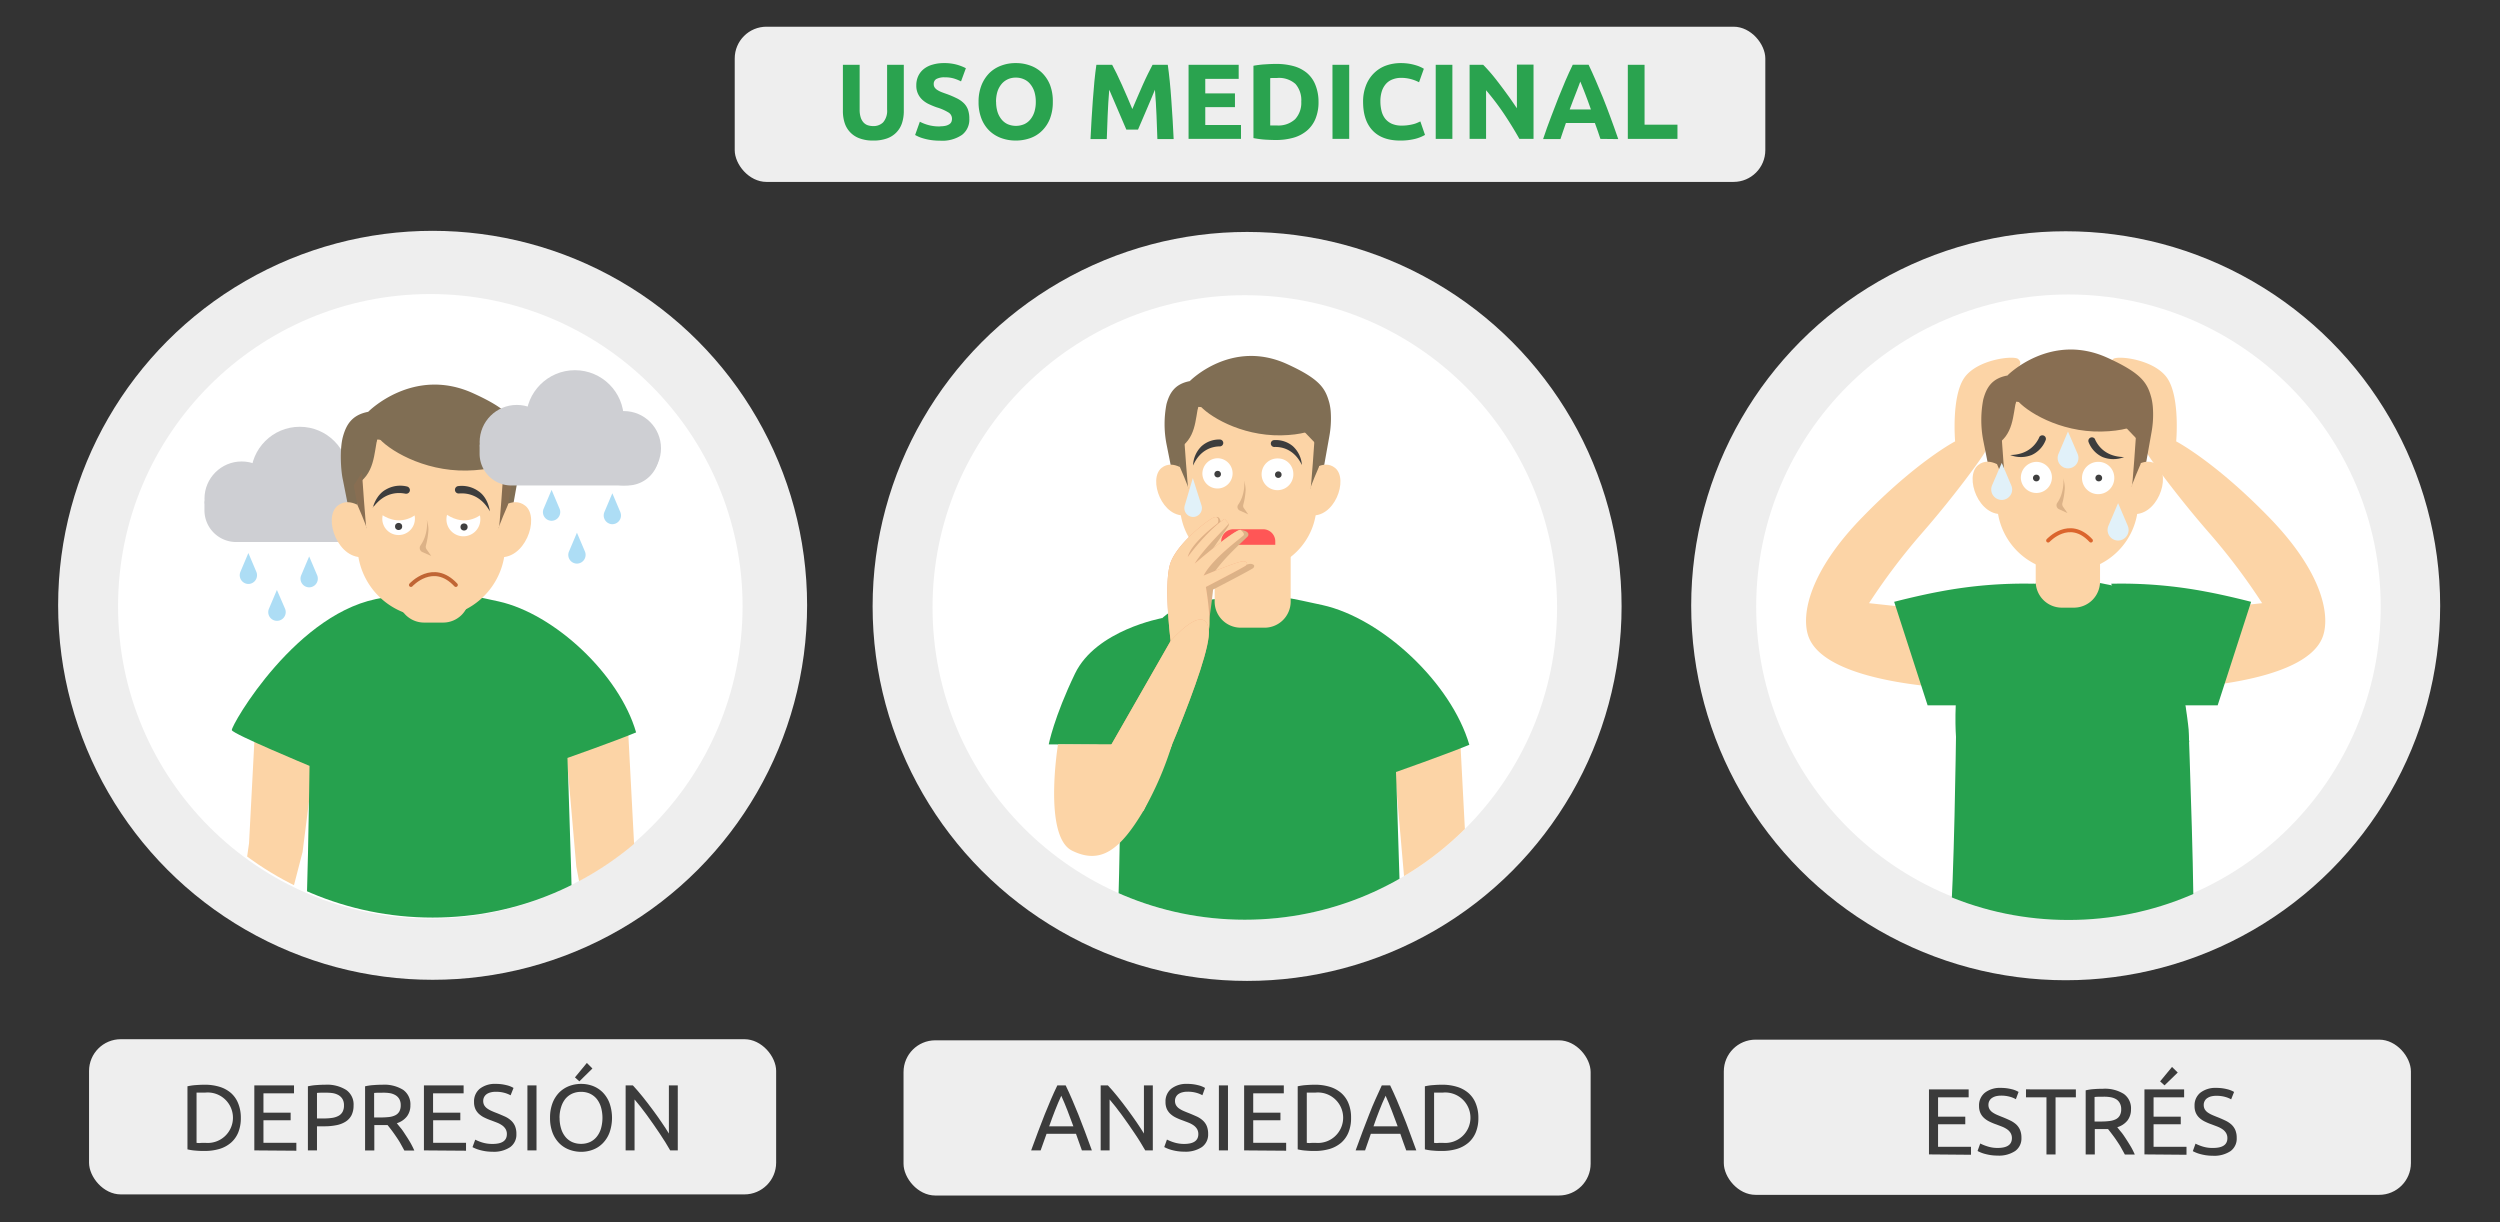 <svg id="Слой_1" data-name="Слой 1" xmlns="http://www.w3.org/2000/svg" xmlns:xlink="http://www.w3.org/1999/xlink" width="630" height="308" viewBox="0 0 630 308">
  <rect x="0" y="0" width="630" height="308" fill="#333333" stroke="none"/>
  <defs>
    <style>
      .cls-1, .cls-10, .cls-24, .cls-9 {
        fill: none;
      }

      .cls-2 {
        clip-path: url(#clip-path);
      }

      .cls-3 {
        fill: #fcd4a6;
      }

      .cls-4 {
        fill: #26a14e;
      }

      .cls-5 {
        fill: #806e54;
      }

      .cls-6 {
        fill: #f0d2a6;
      }

      .cls-7 {
        fill: #cfaf87;
      }

      .cls-8 {
        fill: #3f3f3f;
      }

      .cls-9 {
        stroke: #414141;
      }

      .cls-10, .cls-24, .cls-9 {
        stroke-linecap: round;
        stroke-linejoin: round;
      }

      .cls-10 {
        stroke: #c06534;
      }

      .cls-11 {
        fill: #eee;
      }

      .cls-12 {
        fill: #fff;
      }

      .cls-13 {
        clip-path: url(#clip-path-2);
      }

      .cls-14 {
        fill: #dcb287;
      }

      .cls-15 {
        fill: #3d3d3d;
      }

      .cls-16 {
        fill: #e1f1f9;
      }

      .cls-17 {
        fill: #ff5656;
      }

      .cls-18 {
        fill: #f3aa81;
      }

      .cls-19 {
        clip-path: url(#clip-path-3);
      }

      .cls-20 {
        fill: #cecfd3;
      }

      .cls-21 {
        fill: #886e52;
      }

      .cls-22 {
        fill: #adddf5;
      }

      .cls-23 {
        clip-path: url(#clip-path-4);
      }

      .cls-24 {
        stroke: #db652d;
      }

      .cls-25 {
        fill: #2aa34f;
      }

      .cls-26 {
        fill: #3b3b3b;
      }
    </style>
    <clipPath id="clip-path">
      <path class="cls-1" d="M54.53,211.33s20,8.13,52.61,8.18c36.18.05,60.24-9.2,60.24-9.2L183.31,47.74,40.38,70.23Z"/>
    </clipPath>
    <clipPath id="clip-path-2">
      <circle class="cls-1" cx="313.69" cy="153.08" r="78.69"/>
    </clipPath>
    <clipPath id="clip-path-3">
      <circle class="cls-1" cx="109.02" cy="152.54" r="78.69"/>
    </clipPath>
    <clipPath id="clip-path-4">
      <circle class="cls-1" cx="521.25" cy="153.14" r="78.69"/>
    </clipPath>
  </defs>
  <g class="cls-2">
    <g>
      <polygon class="cls-3" points="70.8 174.55 69.22 204.85 65.31 232.23 73.97 232.23 80.58 206.7 84.01 179.79 70.8 174.55"/>
      <g>
        <polygon class="cls-3" points="149.49 176.98 151.07 207.28 154.98 234.66 143.36 234.66 138.69 209.81 136.29 182.23 149.49 176.98"/>
        <path class="cls-4" d="M97.81,152.74c11.93-1.58,12-2,24.46.79,11.82,2.62,25.6,15.46,29.15,27.79-4.72,1.94-14.58,5.41-14.58,5.41s1.68,45.48,1,46.41c-1,1.3-41.16,3.92-57.1.48,1-10.78,1.42-45.22,1.42-45.22s-16.24-6.78-16.5-7.61S79.5,155.16,97.81,152.74Z"/>
        <path class="cls-3" d="M100.81,142.87H116v8.56a6.59,6.59,0,0,1-6.58,6.58h-2a6.59,6.59,0,0,1-6.58-6.58h0v-8.56Z"/>
        <path class="cls-5" d="M127.84,109.13c-.92-3.35-2.1-5.5-9.83-9-12.79-5.82-22.4,4-22.4,4-3.52.66-4.7,2.83-5.38,5.29a24.44,24.44,0,0,0,0,9.26l2.56,12.83,2.46-12c2.42-7.89,6.09-11.1,6.09-11.1l11.68-.92,12.39,22.85,2.41-13.52a22.77,22.77,0,0,0,.34-5.21A12.85,12.85,0,0,0,127.84,109.13Z"/>
        <path class="cls-6" d="M95.26,125.27s-3.42-3.35-6.16-1.16C85.86,126.69,89.24,136,95,135Z"/>
        <path class="cls-6" d="M123,125.27s3.43-3.35,6.16-1.16c3.24,2.58-.14,11.89-5.88,10.91Z"/>
        <path class="cls-6" d="M109.41,147.92h-.63a15.47,15.47,0,0,1-15.47-15.47h0v-13.8L97.57,110l20.71,1.8,6.6,6.87v13.8A15.46,15.46,0,0,1,109.41,147.92Z"/>
        <path class="cls-7" d="M108.18,127.62v.17a9.42,9.42,0,0,1-.55,3.16,7.05,7.05,0,0,1-.84,1.61,1,1,0,0,0,.29,1.38l.08.05,1.91.85-1-1.43a1,1,0,0,1-.15-.76,17.1,17.1,0,0,0,.56-3.41,7.33,7.33,0,0,0-.37-2.18"/>
        <path class="cls-8" d="M96.77,123.78a6.58,6.58,0,0,1,3.08-3.73,6.07,6.07,0,0,1,4.58-.31.78.78,0,0,1,.5.9h0a.8.8,0,0,1-.94.62h-.06C102.52,120.84,99.49,120.52,96.77,123.78Z"/>
        <path class="cls-8" d="M120.05,124.07a6.48,6.48,0,0,0-2.69-4,6.08,6.08,0,0,0-4.52-.77.78.78,0,0,0-.59.85h0a.79.79,0,0,0,.86.71h.07C114.63,120.58,117.67,120.56,120.05,124.07Z"/>
        <path class="cls-5" d="M125.79,106.55c-.44.15-14.6-3.78-14.6-3.78l-12.44,3.78h0c-10.93,3-6.12,13.31-6.12,13.31,4.5-2.31,4.17-7,5-10.45,2,2.61,9.61,7.38,19,7.19,9.6-.18,10.68-3.92,10.68-3.92S126.23,106.41,125.79,106.55Z"/>
        <path class="cls-5" d="M93.31,123.92s2.11,4.8,2,5-1-11.86-1-11.86l-1.75,2.64Z"/>
        <path class="cls-5" d="M125.4,123.92s-2.1,4.8-2,5,1-11.86,1-11.86l1.76,2.64Z"/>
        <polyline class="cls-9" points="115.81 125.08 113.66 126.86 115.81 128.14"/>
        <polyline class="cls-9" points="101.44 125.08 103.59 126.86 101.44 128.14"/>
        <path class="cls-10" d="M102.63,140.11s6.53-4.08,12.72,0"/>
      </g>
    </g>
  </g>
  <circle class="cls-11" cx="520.55" cy="152.65" r="94.37"/>
  <circle class="cls-12" cx="521.25" cy="152.9" r="78.69"/>
  <rect class="cls-11" x="185.15" y="6.73" width="259.71" height="39.11" rx="8"/>
  <rect class="cls-11" x="227.69" y="262.16" width="173.15" height="39.11" rx="8"/>
  <circle class="cls-11" cx="314.27" cy="152.82" r="94.37"/>
  <circle class="cls-12" cx="313.69" cy="153.08" r="78.69"/>
  <rect class="cls-11" x="434.4" y="261.99" width="173.15" height="39.11" rx="8"/>
  <rect class="cls-11" x="22.44" y="261.88" width="173.15" height="39.11" rx="8"/>
  <circle class="cls-11" cx="109.02" cy="152.54" r="94.37"/>
  <circle class="cls-12" cx="108.44" cy="152.79" r="78.69"/>
  <path class="cls-1" d="M48.53,217.89s22.13,9,58.11,9c40,.06,66.55-10.16,66.55-10.16l17.6-179.58L32.9,62Z"/>
  <g class="cls-13">
    <g>
      <path class="cls-4" d="M292.9,155.75s-16.7,3-22,14-6.62,17.83-6.62,17.83l12,.1L293.84,189"/>
      <polygon class="cls-3" points="367.75 182.2 369.76 220.59 374.72 255.29 359.99 255.29 354.08 223.8 351.02 188.85 367.75 182.2"/>
      <path class="cls-4" d="M302.27,151.48c15.12-2,15.17-2.52,31,1,15,3.33,32.44,19.59,37,35.21-6,2.47-18.48,6.86-18.48,6.86s2.12,57.63,1.21,58.82c-1.26,1.64-52.15,5-72.36.61,1.25-13.67,1.81-57.31,1.81-57.31S279.06,154.55,302.27,151.48Z"/>
      <path class="cls-3" d="M306.07,139h19.18v12.6a6.59,6.59,0,0,1-6.58,6.58h-6a6.59,6.59,0,0,1-6.58-6.58V139Z"/>
      <g>
        <path class="cls-5" d="M335,101.55c-1-3.65-2.29-6-10.73-9.84-14-6.34-24.44,4.33-24.44,4.33-3.85.73-5.13,3.09-5.87,5.78a26.4,26.4,0,0,0,0,10.1l2.79,14,2.68-13.08c2.64-8.6,6.65-12.1,6.65-12.1l12.75-1,13.52,25L335,109.91a25.14,25.14,0,0,0,.37-5.68A13.51,13.51,0,0,0,335,101.55Z"/>
        <path class="cls-3" d="M299.47,119.17s-3.75-3.66-6.74-1.27c-3.53,2.82.17,13,6.43,11.91Z"/>
        <path class="cls-3" d="M329.69,119.17s3.74-3.66,6.73-1.27c3.53,2.82-.16,13-6.42,11.91Z"/>
        <path class="cls-3" d="M314.91,143.89h-.69A16.89,16.89,0,0,1,297.33,127h0V112l4.66-9.47,22.6,2,7.2,7.51v15A16.89,16.89,0,0,1,314.91,143.89Z"/>
        <path class="cls-14" d="M313.57,121.73v.18a10.2,10.2,0,0,1-.6,3.46,8.39,8.39,0,0,1-.91,1.76,1,1,0,0,0,.16,1.41,1.23,1.23,0,0,0,.25.14l2.08.94-1.09-1.57a1,1,0,0,1-.16-.82,18,18,0,0,0,.6-3.72,7.79,7.79,0,0,0-.41-2.39"/>
        <path class="cls-15" d="M300.65,117.32a7.11,7.11,0,0,1,2.1-4.84,6.62,6.62,0,0,1,4.7-1.72.87.87,0,0,1,.81.79h0a.87.87,0,0,1-.8.94h-.06C305.79,112.5,302.51,113.08,300.65,117.32Z"/>
        <path class="cls-15" d="M328.08,117.19a7.08,7.08,0,0,0-2.28-4.75,6.66,6.66,0,0,0-4.77-1.53.86.86,0,0,0-.78.82h0a.87.87,0,0,0,.83.91h.07C322.76,112.58,326.05,113,328.08,117.19Z"/>
        <path class="cls-5" d="M332.79,98.74c-.48.16-15.94-4.13-15.94-4.13l-13.58,4.13h0c-11.93,3.23-6.67,14.53-6.67,14.53,4.91-2.53,4.55-7.69,5.48-11.41,2.17,2.85,10.48,8,20.71,7.85,10.48-.2,11.67-4.28,11.67-4.28S333.27,98.58,332.79,98.74Z"/>
        <path class="cls-5" d="M297.33,117.69s2.3,5.24,2.14,5.49-1.07-12.94-1.07-12.94l-1.91,2.88Z"/>
        <path class="cls-5" d="M332.36,117.69s-2.3,5.24-2.13,5.49,1.06-12.94,1.06-12.94l1.92,2.88Z"/>
        <path class="cls-12" d="M303,119.48a3.81,3.81,0,1,0,3.81-4,3.89,3.89,0,0,0-3.81,4Z"/>
        <circle class="cls-8" cx="306.85" cy="119.48" r="0.83"/>
        <path class="cls-12" d="M322.13,115.53a4,4,0,1,0,3.79,4.2,1.34,1.34,0,0,0,0-.2,3.89,3.89,0,0,0-3.78-4Z"/>
        <circle class="cls-8" cx="322.13" cy="119.61" r="0.83"/>
        <path class="cls-16" d="M300.59,120.47l2.19,6.9a2.24,2.24,0,0,1-1.45,2.8,2.05,2.05,0,0,1-.55.1h0a2.22,2.22,0,0,1-2.32-2.11,2.34,2.34,0,0,1,.09-.75Z"/>
        <path class="cls-17" d="M310.82,133.37h7.48a3.06,3.06,0,0,1,3.07,3.07h0v.85H307.75v-.85a3.06,3.06,0,0,1,3.07-3.07Z"/>
      </g>
      <path class="cls-14" d="M296.79,162.18s-1.86-14.74,0-19.78,8.26-11.71,9.56-12.09,1.4,1.84,1.18,2.06-5.66,5.18-6.42,8.66c0,0,2.44-6.62,7.26-10.06,0,0,1.23.94,1.32,1.26s-4.64,6.62-6.85,10.46c0,0,7.8-9,9.68-9.17,0,0,2.56.21,2,1.53-.23.49-7.15,6.26-9.41,10.67,0,0,9.09-3.85,10.18-3.62s.76.69.58,1-10.17,5.47-10.17,5.47S304.43,160.94,303,163a2.86,2.86,0,0,1-3.21,1.36S297.14,165.53,296.79,162.18Z"/>
      <g>
        <path class="cls-18" d="M295,161.52s-1.86-14.74,0-19.78,9.69-11,11-11.38,1.05,1.3.82,1.53-6.74,5-7.5,8.48c0,0,4.43-6.19,9.26-9.62a5.86,5.86,0,0,1,1,1.22c.08.33-6.3,6.22-8.51,10.06,0,0,9.63-8.32,11.51-8.51,0,0,1.13.85.84,1.32s-7.87,5.81-10.12,10.22c0,0,9.08-3.85,10.17-3.62s.76.69.58,1-10.17,5.47-10.17,5.47,1.76,10.12.33,12.12-6.23,3.61-6.23,3.61S295.31,164.87,295,161.52Z"/>
        <path class="cls-3" d="M295,161.52s-1.86-14.74,0-19.78,9.69-11,11-11.38,1.05,1.3.82,1.53-6.74,5-7.5,8.48c0,0,4.43-6.19,9.26-9.62a5.86,5.86,0,0,1,1,1.22c.08.33-6.3,6.22-8.51,10.06,0,0,9.63-8.32,11.51-8.51,0,0,1.13.85.84,1.32s-7.87,5.81-10.12,10.22c0,0,9.08-3.85,10.17-3.62s.76.69.58,1-10.17,5.47-10.17,5.47,1.76,10.12.33,12.12-6.23,3.61-6.23,3.61S295.31,164.87,295,161.52Z"/>
        <path class="cls-18" d="M295,161.52l-20.14,35.21,13.31,7.58s17.35-38.2,16.44-45.53S295,161.52,295,161.52Z"/>
        <path class="cls-3" d="M295,161.52l-20.14,35.21,13.31,7.58s17.35-38.2,16.44-45.53S295,161.52,295,161.52Z"/>
      </g>
      <path class="cls-1" d="M263.3,188.19s-.62,28.34,10.64,30.56,21.47-35,21.47-35l-14.79-1.92-6.46,11.29L272.52,196Z"/>
      <path class="cls-3" d="M266.62,187.56s-3.79,23.17,3.53,26.8,12.2-.31,18-10.05a83.62,83.62,0,0,0,7.22-16.75Z"/>
    </g>
  </g>
  <g class="cls-19">
    <g>
      <g>
        <circle class="cls-20" cx="75.54" cy="119.87" r="12.32"/>
        <circle class="cls-20" cx="87.86" cy="127.22" r="9.37"/>
        <circle class="cls-20" cx="60.9" cy="125.66" r="9.37"/>
        <path class="cls-20" d="M53.36,124.94H94.94a1.81,1.81,0,0,1,1.82,1.82v1.83a8,8,0,0,1-8,8H59.52a8,8,0,0,1-8-8v-1.83a1.81,1.81,0,0,1,1.82-1.82Z"/>
      </g>
      <polygon class="cls-3" points="64.64 176.53 62.76 212.49 58.11 245 68.4 245 76.25 214.69 80.31 182.75 64.64 176.53"/>
      <polygon class="cls-3" points="158.04 179.41 159.93 215.38 164.57 247.88 150.77 247.88 145.23 218.38 142.37 185.64 158.04 179.41"/>
      <path class="cls-4" d="M96.7,150.63c14.16-1.87,14.21-2.36,29,.94,14,3.12,30.38,18.35,34.6,33C154.74,186.87,143,191,143,191s2,54,1.14,55.1c-1.18,1.54-48.86,4.65-67.79.57C77.52,233.87,78,193,78,193s-19.27-8-19.58-9S75,153.51,96.7,150.63Z"/>
      <path class="cls-3" d="M100.26,138.92h18v11.39a6.59,6.59,0,0,1-6.58,6.58h-4.81a6.59,6.59,0,0,1-6.58-6.58h0V138.92Z"/>
      <path class="cls-5" d="M130.85,109.75c-1.09-4-2.48-6.49-11.62-10.65-15.1-6.87-26.45,4.68-26.45,4.68-4.17.79-5.55,3.34-6.36,6.26-.85,3.1-.55,8.59,0,10.93l3,15.16L92.35,122c2.86-9.31,7.2-13.1,7.2-13.1l13.8-1.1,14.63,27,2.85-16a26.32,26.32,0,0,0,.39-6.14A14.31,14.31,0,0,0,130.85,109.75Z"/>
      <path class="cls-3" d="M92.37,128.82s-4.05-4-7.29-1.38c-3.82,3.06.18,14.05,7,12.89Z"/>
      <path class="cls-3" d="M125.08,128.82s4-4,7.29-1.38c3.82,3.06-.18,14.05-7,12.89Z"/>
      <path class="cls-3" d="M109.08,155.57h-.75A18.27,18.27,0,0,1,90.06,137.3h0V121l5-10.25,24.46,2.13,7.79,8.12v16.29A18.26,18.26,0,0,1,109.08,155.57Z"/>
      <path class="cls-14" d="M107.63,131.59v.2a10.6,10.6,0,0,1-.65,3.74,8.63,8.63,0,0,1-1,1.9,1.14,1.14,0,0,0,.26,1.58l.18.1,2.26,1-1.19-1.69a1.12,1.12,0,0,1-.17-.89,20.11,20.11,0,0,0,.65-4,8.37,8.37,0,0,0-.44-2.58"/>
      <path class="cls-15" d="M93.93,128s.75-3.26,3.32-4.64a7.19,7.19,0,0,1,5.37-.75.94.94,0,0,1,.67,1h0a.93.93,0,0,1-1,.81l-.09,0C100.46,124.05,96.86,123.91,93.93,128Z"/>
      <path class="cls-5" d="M128.43,106.71c-.51.17-17.25-4.47-17.25-4.47l-14.69,4.47h0c-12.92,3.49-7.23,15.72-7.23,15.72,5.32-2.73,4.92-8.32,5.93-12.35,2.35,3.09,11.35,8.72,22.43,8.5,11.34-.22,12.62-4.63,12.62-4.63S129,106.53,128.43,106.71Z"/>
      <path class="cls-21" d="M90.06,127.22s2.49,5.67,2.31,5.94-1.15-14-1.15-14l-2.08,3.12Z"/>
      <path class="cls-21" d="M128,127.22s-2.49,5.67-2.31,5.94,1.15-14,1.15-14l2.08,3.12Z"/>
      <path class="cls-10" d="M103.56,147.41s5.59-6.16,11.31,0"/>
      <path class="cls-12" d="M96.34,130.88a4.11,4.11,0,1,0,4.11-4.27,4.19,4.19,0,0,0-4.11,4.27Z"/>
      <circle class="cls-8" cx="100.45" cy="132.67" r="0.9"/>
      <path class="cls-12" d="M116.94,126.61a4.27,4.27,0,1,0,4.1,4.44v-.17A4.19,4.19,0,0,0,116.94,126.61Z"/>
      <circle class="cls-8" cx="116.94" cy="132.8" r="0.9"/>
      <path class="cls-3" d="M123.41,127.72l-7.08-2.07-6,2.07S116.57,135.39,123.41,127.72Z"/>
      <path class="cls-3" d="M107,127.72l-7.08-2.07-6,2.07S100.12,135.39,107,127.72Z"/>
      <g>
        <circle class="cls-20" cx="144.88" cy="105.61" r="12.32"/>
        <circle class="cls-20" cx="157.2" cy="112.96" r="9.37"/>
        <circle class="cls-20" cx="130.24" cy="111.41" r="9.37"/>
        <path class="cls-20" d="M122.7,110.69h41.58a1.81,1.81,0,0,1,1.82,1.82h0v1.83a8,8,0,0,1-8,8H128.86a8,8,0,0,1-8-8v-1.83a1.81,1.81,0,0,1,1.82-1.82Z"/>
      </g>
      <path class="cls-15" d="M123.45,128.86s-.37-3.33-2.77-5a7.24,7.24,0,0,0-5.25-1.36.93.93,0,0,0-.78.94h0a.92.92,0,0,0,.94.92h.06C117.41,124.21,121,124.49,123.45,128.86Z"/>
      <path class="cls-22" d="M139,123.45l-2,4.73a2.19,2.19,0,0,0,2,3.06h0a2.21,2.21,0,0,0,2.18-2.22,2.09,2.09,0,0,0-.18-.85Z"/>
      <path class="cls-22" d="M145.39,134.24l-2,4.73a2.19,2.19,0,0,0,2,3.06h0a2.2,2.2,0,0,0,2.18-2.22,2.14,2.14,0,0,0-.18-.86Z"/>
      <path class="cls-22" d="M154.31,124.3l-2,4.73a2.21,2.21,0,0,0,1.18,2.9,2.11,2.11,0,0,0,.82.17h0a2.21,2.21,0,0,0,2.18-2.24,2.43,2.43,0,0,0-.18-.84Z"/>
      <path class="cls-22" d="M62.59,139.36l-2,4.73a2.21,2.21,0,0,0,1.18,2.9,2.11,2.11,0,0,0,.82.17h0a2.2,2.2,0,0,0,2.18-2.22,2.14,2.14,0,0,0-.18-.86Z"/>
      <path class="cls-22" d="M69.78,148.66l-2,4.73a2.19,2.19,0,0,0,2,3.06h0A2.2,2.2,0,0,0,72,154.23a2.14,2.14,0,0,0-.18-.86Z"/>
      <path class="cls-22" d="M77.91,140.22l-2,4.73a2.19,2.19,0,0,0,2,3.06h0a2.19,2.19,0,0,0,2.18-2.22,2.14,2.14,0,0,0-.18-.86Z"/>
    </g>
  </g>
  <g class="cls-23">
    <g>
      <path class="cls-3" d="M497.09,173.65s-37.37-.37-41.47-13.6c-1.64-5.26.25-15.89,13.64-29.66,13.74-14.14,23.43-19.16,23.43-19.16s-.95-11,2.19-15.84,12.59-5.88,13.69-4.92.72,2.2-2.72,4.16-4.53.85-6.13,8.7c-.66,3.28,1.2,8.39.6,10.34-.3,1-7.85,11.38-16,20.69A157.4,157.4,0,0,0,471,152l10.7,1.16Z"/>
      <path class="cls-3" d="M544,173.65s37.37-.37,41.47-13.6c1.64-5.26-.25-15.89-13.64-29.66-13.74-14.14-23.43-19.16-23.43-19.16s1-11-2.19-15.84-12.59-5.88-13.69-4.92-.72,2.2,2.72,4.16,4.53.85,6.13,8.7c.66,3.28-1.2,8.39-.6,10.34.3,1,7.85,11.38,16,20.69A157.14,157.14,0,0,1,570.06,152l-10.7,1.16Z"/>
      <path class="cls-4" d="M509.73,147.49c12.79-1.7,12.83-2.13,26.2.84,12.67,2.82,15.61,35.57,15.61,35.57s1.79,48.71,1,49.71c-1.06,1.39-44.08,4.2-61.16.52,1.06-11.55,1.53-48.45,1.53-48.45S490.11,150.08,509.73,147.49Z"/>
      <path class="cls-3" d="M513,136.92h16.21v9.63a6.59,6.59,0,0,1-6.58,6.58h-3.05a6.59,6.59,0,0,1-6.58-6.58h0v-9.63Z"/>
      <path class="cls-21" d="M542.16,100.31c-1-3.77-2.37-6.19-11.08-10.15-14.4-6.55-25.23,4.47-25.23,4.47-4,.74-5.29,3.18-6.06,6a27.26,27.26,0,0,0,0,10.42l2.89,14.46,2.77-13.5c2.72-8.88,6.86-12.5,6.86-12.5l13.15-1,14,25.74L542.17,109a25,25,0,0,0,.38-5.86A15.27,15.27,0,0,0,542.16,100.31Z"/>
      <path class="cls-3" d="M505.46,118.5s-3.86-3.78-6.95-1.32c-3.64,2.92.17,13.4,6.63,12.29Z"/>
      <path class="cls-3" d="M536.65,118.5s3.87-3.78,7-1.32c3.65,2.92-.17,13.4-6.63,12.29Z"/>
      <path class="cls-3" d="M521.39,144h-.71a17.42,17.42,0,0,1-17.42-17.42h0V111l4.8-9.77,23.33,2,7.43,7.75v15.54A17.42,17.42,0,0,1,521.46,144Z"/>
      <path class="cls-14" d="M520,121.14v.19a11.06,11.06,0,0,1-.62,3.56,8.49,8.49,0,0,1-.94,1.82,1.09,1.09,0,0,0,.25,1.51l.16.09,2.16,1-1.13-1.62a1.12,1.12,0,0,1-.17-.85,18.53,18.53,0,0,0,.62-3.84,8.18,8.18,0,0,0-.41-2.46"/>
      <path class="cls-21" d="M539.85,97.41c-.5.16-16.46-4.26-16.46-4.26l-14,4.26h0c-12.32,3.33-6.89,15-6.89,15,5.07-2.6,4.69-7.93,5.65-11.77,2.24,2.94,10.83,8.31,21.38,8.11,10.82-.21,12-4.43,12-4.43S540.34,97.25,539.85,97.41Z"/>
      <path class="cls-21" d="M503.26,117s2.37,5.41,2.2,5.67-1.1-13.36-1.1-13.36l-2,3Z"/>
      <path class="cls-21" d="M539.41,117s-2.37,5.41-2.2,5.67,1.09-13.36,1.09-13.36l2,3Z"/>
      <path class="cls-24" d="M516.13,136.22s5.33-5.87,10.78,0"/>
      <path class="cls-12" d="M509.25,120.46a3.92,3.92,0,1,0,3.91-4.07A4,4,0,0,0,509.25,120.46Z"/>
      <circle class="cls-8" cx="513.16" cy="120.46" r="0.85"/>
      <path class="cls-12" d="M528.89,116.39a4.07,4.07,0,1,0,3.91,4.23v-.16A4,4,0,0,0,528.89,116.39Z"/>
      <circle class="cls-8" cx="528.89" cy="120.46" r="0.85"/>
      <path class="cls-15" d="M535.29,115.18a7.41,7.41,0,0,1-5.44,0,6.85,6.85,0,0,1-3.53-3.78.88.88,0,0,1,.43-1.09h0a.9.9,0,0,1,1.21.38l0,.06C528.64,112.24,530.51,115.12,535.29,115.18Z"/>
      <path class="cls-15" d="M506.55,114.66a7.41,7.41,0,0,0,5.44,0,6.85,6.85,0,0,0,3.53-3.78.89.89,0,0,0-.43-1.08h0a.9.9,0,0,0-1.21.38l0,.06C513.2,111.72,511.33,114.6,506.55,114.66Z"/>
      <path class="cls-16" d="M533.76,126.78l-2.44,5.73a2.67,2.67,0,0,0,1.42,3.5,2.65,2.65,0,0,0,1,.21h0a2.68,2.68,0,0,0,2.67-2.67,2.76,2.76,0,0,0-.22-1.06Z"/>
      <path class="cls-16" d="M521.13,108.74l-2.39,5.64a2.62,2.62,0,0,0,2.42,3.65h0a2.63,2.63,0,0,0,2.61-2.65,2.55,2.55,0,0,0-.21-1Z"/>
      <path class="cls-16" d="M504.44,116.65,502,122.31a2.64,2.64,0,0,0,2.43,3.67h0a2.64,2.64,0,0,0,2.64-2.64,2.71,2.71,0,0,0-.22-1Z"/>
      <path class="cls-4" d="M512.61,147.1a113.67,113.67,0,0,0-23.93,2c-5.4,1-11.35,2.56-11.35,2.56l8.43,26.09H494L492.91,187Z"/>
      <path class="cls-4" d="M532,147.1a113.67,113.67,0,0,1,23.93,2c5.4,1,11.35,2.56,11.35,2.56l-8.43,26.09h-8.22l1.07,9.31Z"/>
    </g>
  </g>
  <g>
    <path class="cls-25" d="M220,35.42a9.39,9.39,0,0,1-3.4-.56A6.07,6.07,0,0,1,212.86,31a9.62,9.62,0,0,1-.45-3V16.33h4.22V27.61a6.37,6.37,0,0,0,.25,1.93,3.43,3.43,0,0,0,.71,1.3,2.51,2.51,0,0,0,1.08.72,4.36,4.36,0,0,0,1.39.21,3.39,3.39,0,0,0,2.49-.94,4.41,4.41,0,0,0,1-3.22V16.33h4.21V28a9.73,9.73,0,0,1-.45,3,6.07,6.07,0,0,1-3.81,3.89A10,10,0,0,1,220,35.42Z"/>
    <path class="cls-25" d="M236.88,31.83a6,6,0,0,0,1.47-.15,2.77,2.77,0,0,0,.93-.41,1.39,1.39,0,0,0,.49-.6,2.22,2.22,0,0,0,.13-.79,1.81,1.81,0,0,0-.86-1.52,12.37,12.37,0,0,0-3-1.31c-.62-.22-1.23-.47-1.84-.75a6.71,6.71,0,0,1-1.65-1.05,4.9,4.9,0,0,1-1.18-1.54,4.74,4.74,0,0,1-.46-2.2,5.48,5.48,0,0,1,.48-2.33,5,5,0,0,1,1.38-1.77A6.14,6.14,0,0,1,235,16.29a9.75,9.75,0,0,1,2.86-.39,11.7,11.7,0,0,1,3.27.4,12.07,12.07,0,0,1,2.27.89l-1.22,3.32a10.7,10.7,0,0,0-1.74-.71,7.47,7.47,0,0,0-2.31-.31,4.2,4.2,0,0,0-2.17.42,1.4,1.4,0,0,0-.66,1.28,1.48,1.48,0,0,0,.24.86,2.26,2.26,0,0,0,.69.64,5.71,5.71,0,0,0,1,.51c.39.15.82.31,1.29.47,1,.36,1.81.72,2.53,1.07a6.79,6.79,0,0,1,1.8,1.23,4.49,4.49,0,0,1,1.07,1.64,6.74,6.74,0,0,1,.35,2.3A4.84,4.84,0,0,1,242.41,34a8.8,8.8,0,0,1-5.53,1.45,15.09,15.09,0,0,1-2.24-.15,13.31,13.31,0,0,1-1.77-.37,9.77,9.77,0,0,1-1.33-.45c-.36-.17-.68-.32-.93-.46l1.19-3.35a10.35,10.35,0,0,0,5.08,1.19Z"/>
    <path class="cls-25" d="M265.31,25.67a11.5,11.5,0,0,1-.72,4.23,8.76,8.76,0,0,1-2,3.05,8,8,0,0,1-2.95,1.85,10.87,10.87,0,0,1-3.69.62,10.59,10.59,0,0,1-3.62-.62,8.46,8.46,0,0,1-3-1.85,8.68,8.68,0,0,1-2-3.05,11.29,11.29,0,0,1-.73-4.23,11.09,11.09,0,0,1,.75-4.23,9.22,9.22,0,0,1,2-3.06,8.38,8.38,0,0,1,3-1.86A10.09,10.09,0,0,1,256,15.9a10.32,10.32,0,0,1,3.62.62,8.21,8.21,0,0,1,3,1.86,8.84,8.84,0,0,1,2,3.06A11.5,11.5,0,0,1,265.31,25.67Zm-14.29,0a8.59,8.59,0,0,0,.34,2.48,5.83,5.83,0,0,0,1,1.91,4.35,4.35,0,0,0,1.56,1.23,5.32,5.32,0,0,0,4.19,0,4.22,4.22,0,0,0,1.57-1.23,5.64,5.64,0,0,0,1-1.91,8.26,8.26,0,0,0,.34-2.48,8.49,8.49,0,0,0-.34-2.5,5.64,5.64,0,0,0-1-1.91A4.12,4.12,0,0,0,258.08,20a4.85,4.85,0,0,0-2.09-.44,4.7,4.7,0,0,0-2.1.45,4.49,4.49,0,0,0-1.56,1.24,5.78,5.78,0,0,0-1,1.92A8.73,8.73,0,0,0,251,25.67Z"/>
    <path class="cls-25" d="M280.26,16.33c.33.59.7,1.33,1.13,2.2s.86,1.82,1.32,2.83.92,2.06,1.37,3.12.88,2.06,1.27,3c.4-.94.82-1.94,1.28-3s.9-2.1,1.36-3.12.91-2,1.33-2.83.8-1.61,1.12-2.2h3.84c.18,1.24.34,2.63.5,4.17s.28,3.14.4,4.81.23,3.33.33,5,.18,3.25.25,4.73h-4.1q-.09-2.73-.22-5.94t-.4-6.48L290,25.13c-.39.92-.79,1.84-1.17,2.75l-1.13,2.64-.92,2.14h-2.94c-.26-.59-.56-1.31-.92-2.14l-1.13-2.64c-.39-.91-.78-1.83-1.18-2.75s-.75-1.75-1.08-2.51q-.27,3.27-.4,6.48c-.09,2.14-.17,4.12-.22,5.94h-4.1c.07-1.48.15-3.05.25-4.73s.21-3.34.33-5,.25-3.27.4-4.81.32-2.93.5-4.17Z"/>
    <path class="cls-25" d="M299.52,35V16.33h12.63v3.54h-8.42v3.67h7.48V27h-7.48V31.5h9V35Z"/>
    <path class="cls-25" d="M332.27,25.67a11,11,0,0,1-.76,4.24,7.83,7.83,0,0,1-2.15,3A9.16,9.16,0,0,1,326,34.69a16,16,0,0,1-4.49.59q-1.12,0-2.64-.09a24.11,24.11,0,0,1-3-.39V16.57a24.09,24.09,0,0,1,3-.36c1.05-.07,1.95-.1,2.71-.1a16.42,16.42,0,0,1,4.36.54,9,9,0,0,1,3.36,1.7,7.57,7.57,0,0,1,2.16,3A11.36,11.36,0,0,1,332.27,25.67Zm-12.18,5.94.69,0h.93a6.19,6.19,0,0,0,4.68-1.59,6.09,6.09,0,0,0,1.53-4.4,6.21,6.21,0,0,0-1.46-4.46,6.2,6.2,0,0,0-4.62-1.51l-.89,0c-.3,0-.59,0-.86.06Z"/>
    <path class="cls-25" d="M335.78,16.33H340V35h-4.21Z"/>
    <path class="cls-25" d="M352.84,35.42q-4.56,0-6.95-2.54c-1.6-1.69-2.39-4.1-2.39-7.21a11,11,0,0,1,.73-4.14,8.69,8.69,0,0,1,2-3.08,8.37,8.37,0,0,1,3-1.91,11,11,0,0,1,3.81-.64,13,13,0,0,1,2.16.17,13.73,13.73,0,0,1,1.7.41,8.31,8.31,0,0,1,1.21.47,7,7,0,0,1,.7.38l-1.21,3.4a9.79,9.79,0,0,0-2-.78,9.5,9.5,0,0,0-2.61-.33,5.63,5.63,0,0,0-1.9.33,4.24,4.24,0,0,0-1.65,1,5.12,5.12,0,0,0-1.15,1.84,8,8,0,0,0-.43,2.76,9.85,9.85,0,0,0,.29,2.42,5.07,5.07,0,0,0,.91,1.93,4.54,4.54,0,0,0,1.66,1.28,6,6,0,0,0,2.49.47,10.37,10.37,0,0,0,1.65-.11,11.85,11.85,0,0,0,1.29-.25,6.47,6.47,0,0,0,1-.34l.78-.35L359.1,34a9.85,9.85,0,0,1-2.51,1A15,15,0,0,1,352.84,35.42Z"/>
    <path class="cls-25" d="M361.8,16.33H366V35H361.8Z"/>
    <path class="cls-25" d="M382.89,35q-1.81-3.21-3.91-6.35a65.06,65.06,0,0,0-4.49-5.91V35h-4.15V16.33h3.42c.6.59,1.26,1.32,2,2.18s1.45,1.79,2.2,2.77,1.49,2,2.22,3,1.43,2.07,2.08,3v-11h4.19V35Z"/>
    <path class="cls-25" d="M403.3,35c-.21-.65-.43-1.32-.67-2L401.91,31h-7.3c-.24.68-.48,1.37-.71,2.05s-.46,1.35-.67,2h-4.37q1-3,2-5.59t1.86-4.83c.6-1.51,1.2-2.95,1.78-4.31s1.2-2.69,1.83-4h4c.61,1.29,1.22,2.62,1.81,4s1.2,2.8,1.81,4.31,1.22,3.12,1.85,4.83,1.31,3.57,2,5.59Zm-5.06-14.47c-.09.27-.23.64-.41,1.11s-.39,1-.62,1.62-.49,1.28-.78,2l-.87,2.32h5.35c-.28-.81-.56-1.59-.83-2.32s-.52-1.42-.76-2-.46-1.16-.64-1.62S398.35,20.83,398.24,20.57Z"/>
    <path class="cls-25" d="M422.72,31.42V35H410.21V16.33h4.22V31.42Z"/>
  </g>
  <g>
    <path class="cls-26" d="M486.1,290.91V274.53h10v2h-7.71v4.87h6.86v1.92h-6.86V289h8.3v2Z"/>
    <path class="cls-26" d="M503.41,289.28q3.58,0,3.59-2.46a2.45,2.45,0,0,0-.32-1.28,3,3,0,0,0-.86-.93,6.36,6.36,0,0,0-1.24-.67c-.47-.19-1-.38-1.48-.57a13.73,13.73,0,0,1-1.7-.7,5.86,5.86,0,0,1-1.4-.92,3.9,3.9,0,0,1-.93-1.26,4.15,4.15,0,0,1-.35-1.78,4.09,4.09,0,0,1,1.47-3.35,6.14,6.14,0,0,1,4-1.21,10.77,10.77,0,0,1,2.71.32,6,6,0,0,1,1.78.7L508,277a6.23,6.23,0,0,0-1.48-.61,8.15,8.15,0,0,0-2.28-.29,5.32,5.32,0,0,0-1.23.14,3.07,3.07,0,0,0-1,.43,1.93,1.93,0,0,0-.67.72,2,2,0,0,0-.25,1,2.12,2.12,0,0,0,.26,1.11,2.59,2.59,0,0,0,.73.79,6.34,6.34,0,0,0,1.1.62q.63.28,1.38.57c.71.28,1.36.57,1.95.85a6.44,6.44,0,0,1,1.54,1,4.1,4.1,0,0,1,1,1.41,5,5,0,0,1,.35,2,3.86,3.86,0,0,1-1.57,3.31,7.39,7.39,0,0,1-4.43,1.16,12.23,12.23,0,0,1-1.79-.13,13.43,13.43,0,0,1-1.45-.31,7.75,7.75,0,0,1-1.1-.38c-.31-.13-.55-.25-.72-.34l.68-1.89a10.73,10.73,0,0,0,1.66.68A8.26,8.26,0,0,0,503.41,289.28Z"/>
    <path class="cls-26" d="M523.12,274.53v2H518v14.39h-2.29V276.52h-5.16v-2Z"/>
    <path class="cls-26" d="M533.55,284.06c.25.31.57.73,1,1.24s.79,1.08,1.2,1.7.81,1.27,1.22,1.95a19.51,19.51,0,0,1,1,2h-2.5c-.32-.6-.66-1.2-1-1.82s-.75-1.2-1.12-1.76-.76-1.08-1.13-1.57-.7-.91-1-1.28c-.21,0-.41,0-.63,0h-2.7v6.4h-2.3V274.77a12.27,12.27,0,0,1,2.17-.32c.79-.06,1.52-.08,2.18-.08a8.92,8.92,0,0,1,5.26,1.3,4.43,4.43,0,0,1,1.81,3.87,4.56,4.56,0,0,1-.86,2.79A5.13,5.13,0,0,1,533.55,284.06Zm-3.48-7.69c-1,0-1.72,0-2.24.08v6.17h1.63a17,17,0,0,0,2.12-.12,4.89,4.89,0,0,0,1.6-.45,2.33,2.33,0,0,0,1-.94,3.07,3.07,0,0,0,.36-1.59,3,3,0,0,0-.36-1.54,2.6,2.6,0,0,0-.95-1,4.25,4.25,0,0,0-1.42-.49A9.64,9.64,0,0,0,530.07,276.37Z"/>
    <path class="cls-26" d="M540.4,290.91V274.53h10v2h-7.7v4.87h6.85v1.92H542.7V289H551v2Zm8.39-20.63-3.33,3.23-1.11-1,3-3.64Z"/>
    <path class="cls-26" d="M557.71,289.28q3.59,0,3.59-2.46a2.45,2.45,0,0,0-.32-1.28,3,3,0,0,0-.86-.93,6.36,6.36,0,0,0-1.24-.67c-.47-.19-1-.38-1.48-.57a13.73,13.73,0,0,1-1.7-.7,5.86,5.86,0,0,1-1.4-.92,3.9,3.9,0,0,1-.93-1.26,4.16,4.16,0,0,1-.34-1.78,4.08,4.08,0,0,1,1.46-3.35,6.16,6.16,0,0,1,4-1.21,10.77,10.77,0,0,1,2.71.32,6.25,6.25,0,0,1,1.79.7l-.74,1.87a6.23,6.23,0,0,0-1.48-.61,8.15,8.15,0,0,0-2.28-.29,5.32,5.32,0,0,0-1.23.14,3.07,3.07,0,0,0-1,.43,1.93,1.93,0,0,0-.67.72,2,2,0,0,0-.25,1,2.22,2.22,0,0,0,.26,1.11,2.59,2.59,0,0,0,.73.79,6.34,6.34,0,0,0,1.1.62q.63.28,1.38.57c.71.28,1.36.57,1.95.85a6.44,6.44,0,0,1,1.54,1,4,4,0,0,1,1,1.41,5,5,0,0,1,.35,2,3.86,3.86,0,0,1-1.57,3.31,7.39,7.39,0,0,1-4.43,1.16,12.23,12.23,0,0,1-1.79-.13,13.43,13.43,0,0,1-1.45-.31,7.75,7.75,0,0,1-1.1-.38c-.31-.13-.55-.25-.72-.34l.68-1.89a11.17,11.17,0,0,0,1.66.68A8.26,8.26,0,0,0,557.71,289.28Z"/>
  </g>
  <g>
    <path class="cls-26" d="M60.69,281.7a9.52,9.52,0,0,1-.66,3.7,6.9,6.9,0,0,1-1.87,2.6,8,8,0,0,1-2.88,1.54,13,13,0,0,1-3.69.5c-.66,0-1.39,0-2.19-.08a12.15,12.15,0,0,1-2.16-.32V273.75a13.19,13.19,0,0,1,2.16-.31q1.2-.09,2.19-.09a12.66,12.66,0,0,1,3.69.51,7.9,7.9,0,0,1,2.88,1.54A6.82,6.82,0,0,1,60,278,9.52,9.52,0,0,1,60.69,281.7ZM51.78,288a6.36,6.36,0,1,0,0-12.67q-1,0-1.5,0l-.75,0V288a7.29,7.29,0,0,0,.75.05C50.63,288,51.13,288,51.78,288Z"/>
    <path class="cls-26" d="M64.09,289.9V273.52h10v2h-7.7v4.87h6.85v1.92H66.39v5.67h8.29v2Z"/>
    <path class="cls-26" d="M81.94,273.35a9.09,9.09,0,0,1,5.31,1.32,4.45,4.45,0,0,1,1.85,3.91,5.44,5.44,0,0,1-.5,2.42,4.19,4.19,0,0,1-1.47,1.63,6.64,6.64,0,0,1-2.33.91,15.17,15.17,0,0,1-3.09.29H79.88v6.07H77.59V273.75a13.35,13.35,0,0,1,2.16-.31Q80.95,273.35,81.94,273.35Zm.19,2c-1,0-1.72,0-2.25.07v6.43h1.73a13.67,13.67,0,0,0,2.13-.15,4.79,4.79,0,0,0,1.59-.52,2.56,2.56,0,0,0,1-1,3.32,3.32,0,0,0,.35-1.64,3.05,3.05,0,0,0-.36-1.56,2.85,2.85,0,0,0-1-1,4.44,4.44,0,0,0-1.45-.51A10.79,10.79,0,0,0,82.13,275.36Z"/>
    <path class="cls-26" d="M100,283.05c.25.31.57.73,1,1.24s.78,1.08,1.19,1.7.82,1.27,1.22,1.95a22,22,0,0,1,1,2h-2.51c-.32-.6-.66-1.2-1-1.82s-.74-1.2-1.12-1.76-.75-1.08-1.12-1.57-.71-.92-1-1.28q-.3,0-.63,0h-2.7v6.4H92V273.75a13.32,13.32,0,0,1,2.17-.31c.79-.06,1.52-.09,2.18-.09a9,9,0,0,1,5.26,1.3,4.46,4.46,0,0,1,1.81,3.88,4.56,4.56,0,0,1-.86,2.79A5.13,5.13,0,0,1,100,283.05Zm-3.48-7.69c-1,0-1.72,0-2.24.07v6.17h1.63a19.36,19.36,0,0,0,2.13-.11,4.82,4.82,0,0,0,1.59-.45,2.42,2.42,0,0,0,1-.94,3.18,3.18,0,0,0,.35-1.59,3.1,3.1,0,0,0-.35-1.54,2.7,2.7,0,0,0-1-1,4.18,4.18,0,0,0-1.42-.5A10.57,10.57,0,0,0,96.5,275.36Z"/>
    <path class="cls-26" d="M106.83,289.9V273.52h10v2h-7.7v4.87H116v1.92h-6.85v5.67h8.29v2Z"/>
    <path class="cls-26" d="M124.14,288.27q3.58,0,3.59-2.46a2.42,2.42,0,0,0-.32-1.29,3.12,3.12,0,0,0-.86-.92,6.08,6.08,0,0,0-1.24-.67c-.47-.19-1-.38-1.48-.57a14.4,14.4,0,0,1-1.7-.7,5.86,5.86,0,0,1-1.4-.92,4,4,0,0,1-.93-1.26,4.16,4.16,0,0,1-.34-1.78,4.11,4.11,0,0,1,1.46-3.35,6.17,6.17,0,0,1,4-1.21,10.75,10.75,0,0,1,2.7.32,6.25,6.25,0,0,1,1.79.7l-.74,1.86a6.84,6.84,0,0,0-1.47-.6,7.89,7.89,0,0,0-2.28-.29,4.78,4.78,0,0,0-1.23.14,3.11,3.11,0,0,0-1,.42,2.13,2.13,0,0,0-.67.73,2.08,2.08,0,0,0-.25,1,2.22,2.22,0,0,0,.26,1.11,2.66,2.66,0,0,0,.74.8,6.23,6.23,0,0,0,1.09.62c.42.19.88.38,1.39.57.71.28,1.36.57,2,.85a6,6,0,0,1,1.53,1,4,4,0,0,1,1,1.4,4.94,4.94,0,0,1,.35,2,3.86,3.86,0,0,1-1.57,3.31,7.37,7.37,0,0,1-4.43,1.16,12.33,12.33,0,0,1-1.79-.13,14,14,0,0,1-1.45-.31,9.25,9.25,0,0,1-1.1-.38c-.31-.13-.55-.25-.72-.34l.69-1.89a10.53,10.53,0,0,0,1.65.68A8.57,8.57,0,0,0,124.14,288.27Z"/>
    <path class="cls-26" d="M132.91,273.52h2.29V289.9h-2.29Z"/>
    <path class="cls-26" d="M138.61,281.7a10.34,10.34,0,0,1,.62-3.71,7.88,7.88,0,0,1,1.7-2.69,7.33,7.33,0,0,1,2.51-1.62,8.53,8.53,0,0,1,3-.54,8.3,8.3,0,0,1,3,.54,7.16,7.16,0,0,1,2.47,1.62,7.86,7.86,0,0,1,1.69,2.69,11.24,11.24,0,0,1,0,7.42,7.72,7.72,0,0,1-1.69,2.68,6.89,6.89,0,0,1-2.47,1.62,8.31,8.31,0,0,1-3,.55,8.54,8.54,0,0,1-3-.55,7,7,0,0,1-2.51-1.62,7.74,7.74,0,0,1-1.7-2.68A10.34,10.34,0,0,1,138.61,281.7Zm2.41,0a8.92,8.92,0,0,0,.38,2.71,6,6,0,0,0,1.07,2.06,4.77,4.77,0,0,0,1.7,1.32,5.5,5.5,0,0,0,2.26.46,5.38,5.38,0,0,0,2.25-.46,4.82,4.82,0,0,0,1.69-1.32,6,6,0,0,0,1.07-2.06,9.85,9.85,0,0,0,0-5.42,6.15,6.15,0,0,0-1.07-2.07,4.91,4.91,0,0,0-1.69-1.31,5.23,5.23,0,0,0-2.25-.46,5.34,5.34,0,0,0-2.26.46,4.86,4.86,0,0,0-1.7,1.31A6.15,6.15,0,0,0,141.4,279,8.88,8.88,0,0,0,141,281.7Zm8.27-12.44L146,272.5l-1.11-1,3-3.64Z"/>
    <path class="cls-26" d="M168.89,289.9l-1.19-2c-.45-.73-.94-1.48-1.46-2.26s-1.06-1.57-1.62-2.37-1.11-1.58-1.66-2.33-1.09-1.46-1.61-2.12-1-1.24-1.44-1.75V289.9h-2.25V273.52h1.82c.74.79,1.53,1.7,2.38,2.75s1.67,2.13,2.5,3.24,1.61,2.2,2.34,3.28,1.35,2,1.86,2.86V273.52h2.24V289.9Z"/>
  </g>
  <g>
    <path class="cls-26" d="M272.64,289.9c-.26-.71-.52-1.4-.75-2.09s-.48-1.38-.74-2.09h-7.42l-1.49,4.18h-2.39c.63-1.73,1.23-3.34,1.78-4.81s1.09-2.87,1.62-4.2,1.05-2.58,1.57-3.79,1.06-2.4,1.63-3.58h2.1c.57,1.18,1.12,2.37,1.63,3.58s1.05,2.47,1.58,3.79,1.06,2.73,1.62,4.2,1.14,3.08,1.77,4.81Zm-2.15-6.07q-.75-2.06-1.5-4c-.5-1.28-1-2.51-1.55-3.7-.55,1.19-1.07,2.42-1.57,3.7s-1,2.62-1.48,4Z"/>
    <path class="cls-26" d="M288.6,289.9c-.35-.58-.74-1.24-1.19-2s-.94-1.48-1.46-2.26-1.06-1.57-1.62-2.37-1.11-1.58-1.66-2.33-1.09-1.46-1.61-2.12-1-1.24-1.44-1.75V289.9h-2.25V273.52h1.82c.74.79,1.53,1.7,2.38,2.75s1.68,2.13,2.5,3.24,1.61,2.2,2.34,3.28,1.35,2,1.86,2.86V273.52h2.24V289.9Z"/>
    <path class="cls-26" d="M298.39,288.27q3.58,0,3.59-2.46a2.52,2.52,0,0,0-.32-1.29,3.12,3.12,0,0,0-.86-.92,6.08,6.08,0,0,0-1.24-.67c-.47-.19-1-.38-1.48-.57a13.73,13.73,0,0,1-1.7-.7,5.86,5.86,0,0,1-1.4-.92,4,4,0,0,1-.93-1.26,4.16,4.16,0,0,1-.34-1.78,4.08,4.08,0,0,1,1.46-3.35,6.16,6.16,0,0,1,4-1.21,10.77,10.77,0,0,1,2.71.32,6.25,6.25,0,0,1,1.79.7L303,276a6.84,6.84,0,0,0-1.47-.6,7.92,7.92,0,0,0-2.29-.29,4.7,4.7,0,0,0-1.22.14,3.11,3.11,0,0,0-1,.42,2,2,0,0,0-.67.73,2,2,0,0,0-.25,1,2.22,2.22,0,0,0,.26,1.11,2.62,2.62,0,0,0,.73.8,6.34,6.34,0,0,0,1.1.62q.63.28,1.38.57c.71.28,1.36.57,2,.85a6,6,0,0,1,1.53,1,4,4,0,0,1,1,1.4,5.12,5.12,0,0,1,.35,2,3.86,3.86,0,0,1-1.57,3.31,7.39,7.39,0,0,1-4.43,1.16,12.33,12.33,0,0,1-1.79-.13,13.43,13.43,0,0,1-1.45-.31,9.25,9.25,0,0,1-1.1-.38c-.31-.13-.55-.25-.72-.34l.68-1.89a11.17,11.17,0,0,0,1.66.68A8.57,8.57,0,0,0,298.39,288.27Z"/>
    <path class="cls-26" d="M307.16,273.52h2.29V289.9h-2.29Z"/>
    <path class="cls-26" d="M313.52,289.9V273.52h10v2h-7.71v4.87h6.86v1.92h-6.86v5.67h8.3v2Z"/>
    <path class="cls-26" d="M340.47,281.7a9.33,9.33,0,0,1-.67,3.7,6.87,6.87,0,0,1-1.86,2.6,8.1,8.1,0,0,1-2.89,1.54,13,13,0,0,1-3.68.5c-.67,0-1.4,0-2.19-.08a12,12,0,0,1-2.16-.32V273.75a13,13,0,0,1,2.16-.31q1.19-.09,2.19-.09a12.64,12.64,0,0,1,3.68.51,7.94,7.94,0,0,1,2.89,1.54,6.8,6.8,0,0,1,1.86,2.6A9.33,9.33,0,0,1,340.47,281.7ZM331.55,288a6.36,6.36,0,1,0,0-12.67q-1,0-1.5,0l-.74,0V288a7.26,7.26,0,0,0,.74.05C330.41,288,330.91,288,331.55,288Z"/>
    <path class="cls-26" d="M354.37,289.9c-.27-.71-.52-1.4-.76-2.09l-.73-2.09h-7.43L344,289.9h-2.38c.63-1.73,1.22-3.34,1.77-4.81s1.09-2.87,1.62-4.2,1-2.58,1.57-3.79,1.07-2.4,1.63-3.58h2.11c.56,1.18,1.11,2.37,1.63,3.58s1,2.47,1.57,3.79,1.07,2.73,1.62,4.2,1.14,3.08,1.77,4.81Zm-2.16-6.07q-.75-2.06-1.5-4c-.49-1.28-1-2.51-1.54-3.7-.56,1.19-1.08,2.42-1.58,3.7s-1,2.62-1.47,4Z"/>
    <path class="cls-26" d="M372.55,281.7a9.33,9.33,0,0,1-.67,3.7A6.87,6.87,0,0,1,370,288a8.1,8.1,0,0,1-2.89,1.54,13,13,0,0,1-3.69.5c-.66,0-1.39,0-2.18-.08a12.27,12.27,0,0,1-2.17-.32V273.75a13.32,13.32,0,0,1,2.17-.31c.79-.06,1.52-.09,2.18-.09a12.66,12.66,0,0,1,3.69.51A7.94,7.94,0,0,1,370,275.4a6.8,6.8,0,0,1,1.86,2.6A9.33,9.33,0,0,1,372.55,281.7ZM363.63,288a6.36,6.36,0,1,0,0-12.67q-1,0-1.5,0l-.74,0V288a7.26,7.26,0,0,0,.74.05C362.49,288,363,288,363.63,288Z"/>
  </g>
</svg>
